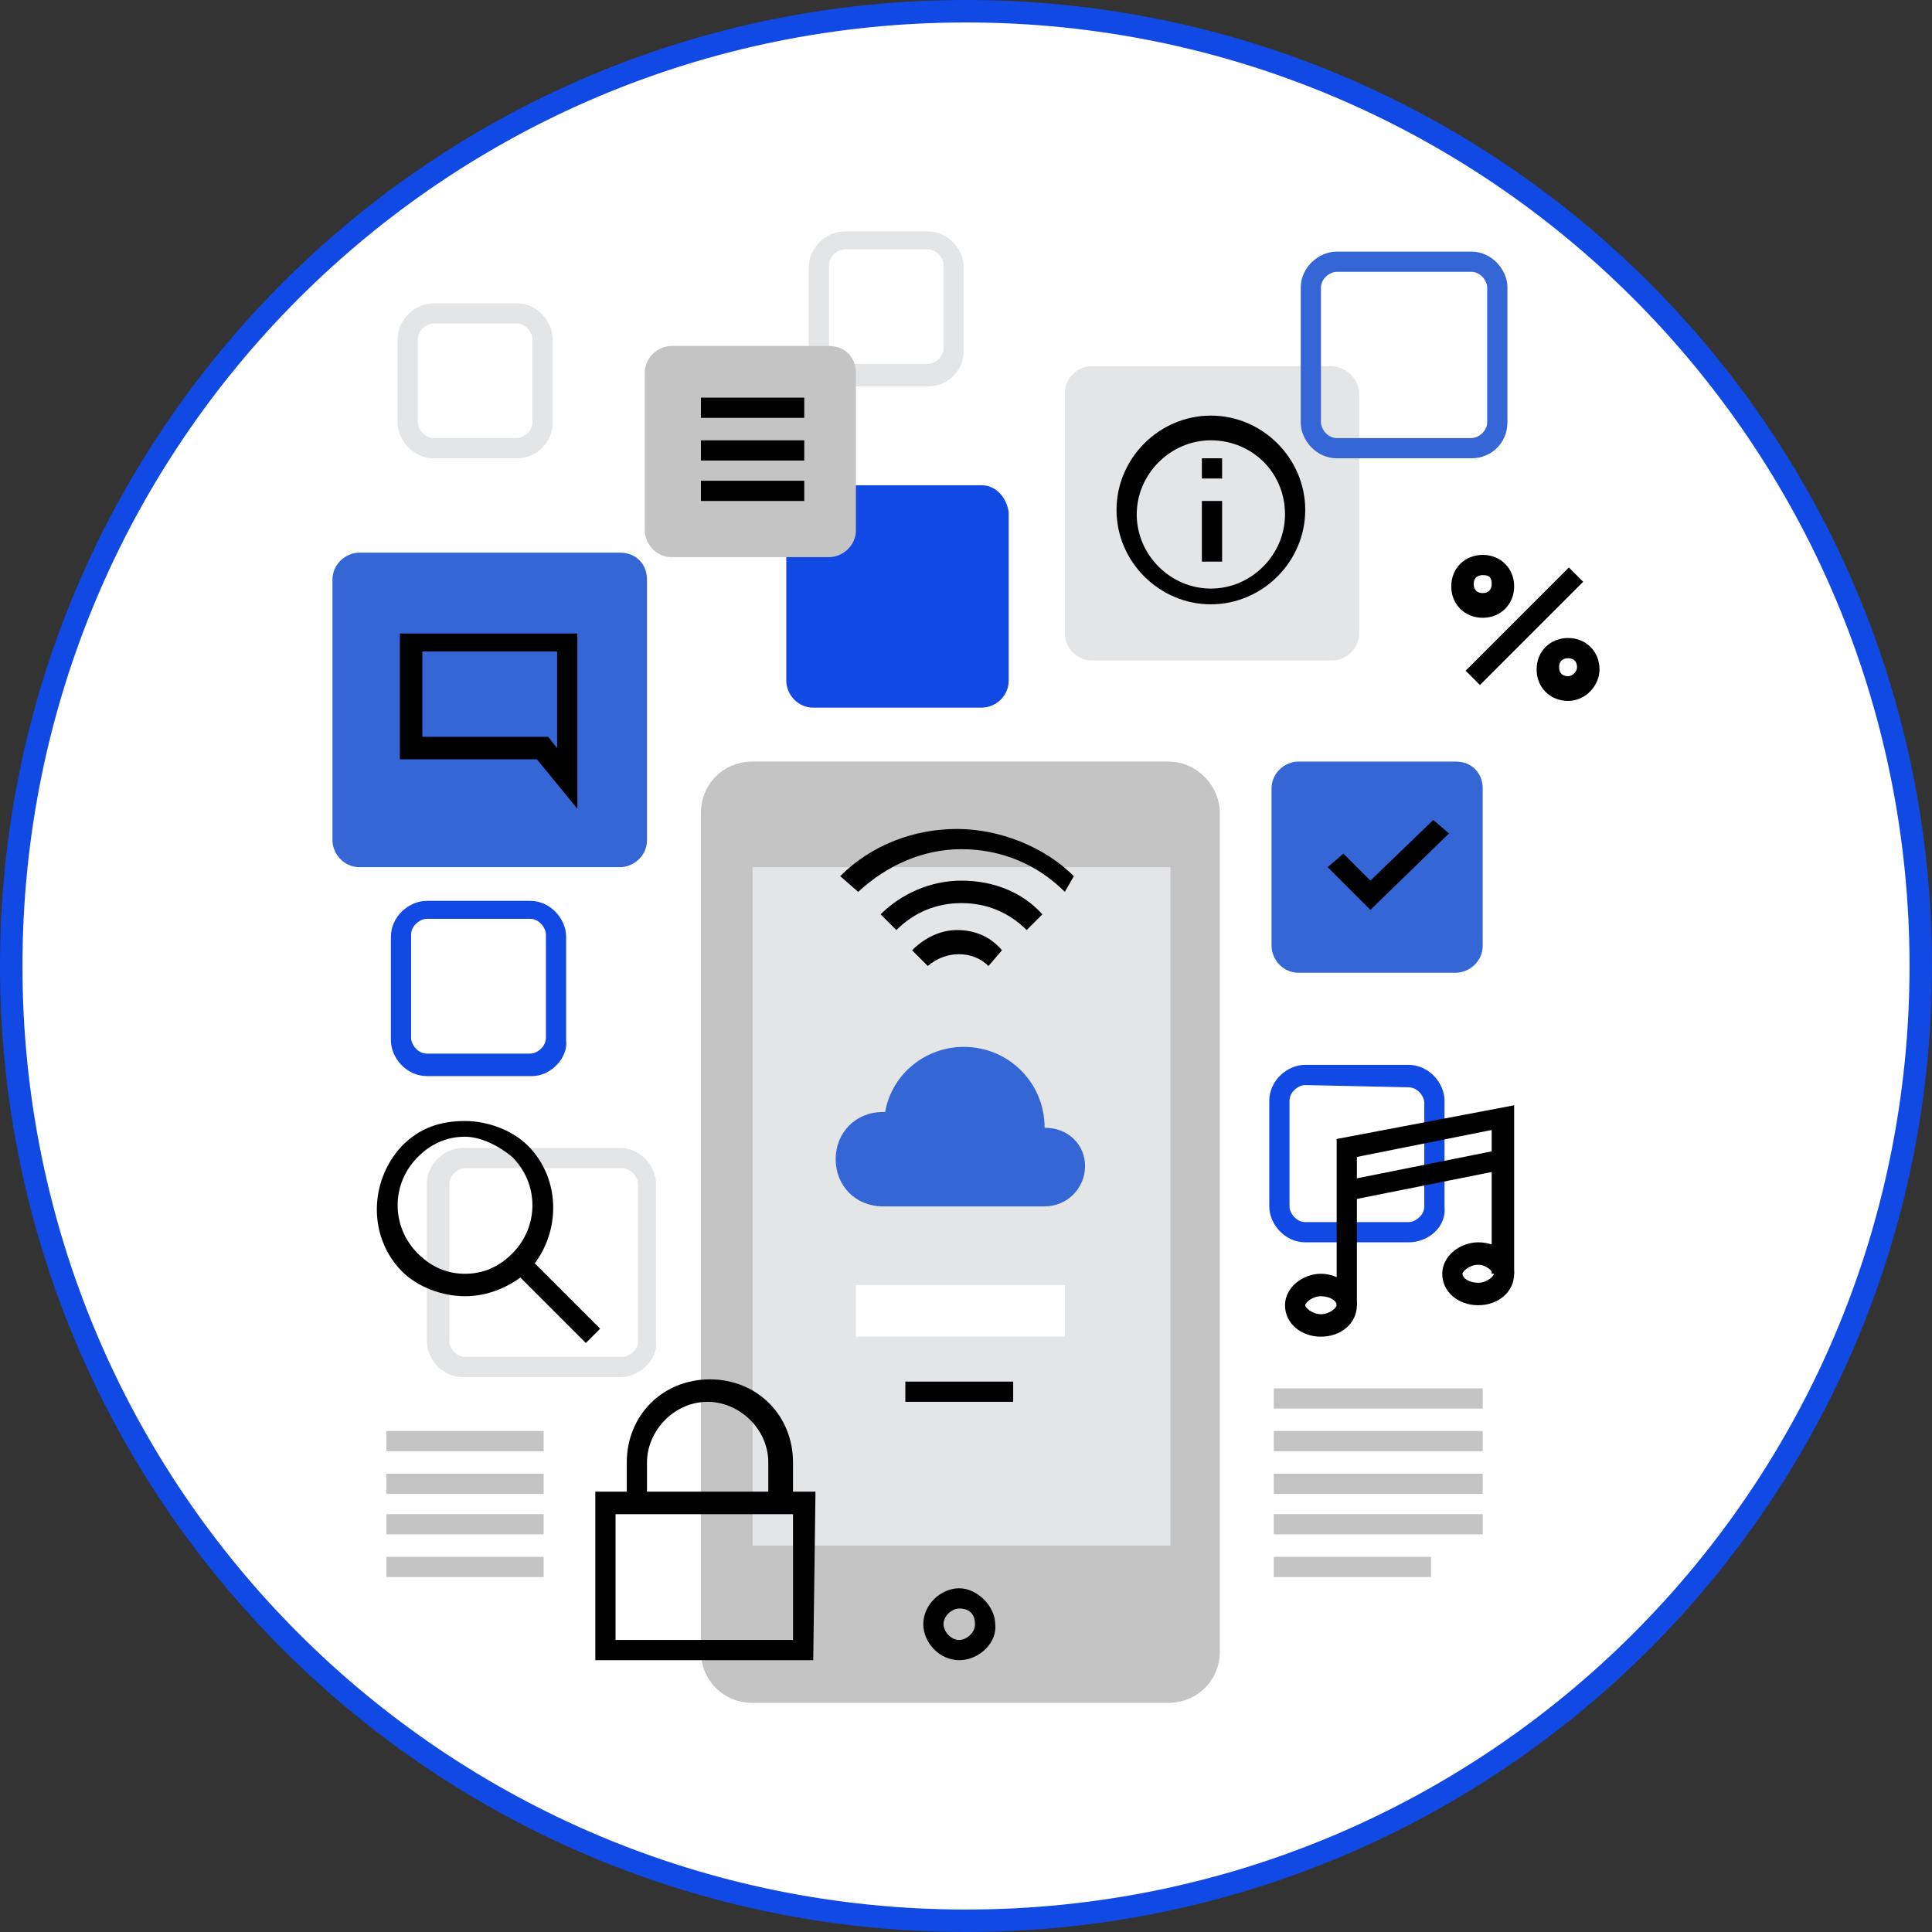 <?xml version="1.0" encoding="utf-8"?>
<!-- Generator: Adobe Illustrator 23.0.1, SVG Export Plug-In . SVG Version: 6.00 Build 0)  -->
<svg version="1.1" id="art" xmlns="http://www.w3.org/2000/svg" xmlns:xlink="http://www.w3.org/1999/xlink" x="0px" y="0px"
	 viewBox="0 0 86 86" style="enable-background:new 0 0 86 86;" xml:space="preserve">
<rect x="0" y="0" width="86" height="86" fill="#333333" stroke="none"/>
<style type="text/css">
	.st0{fill-rule:evenodd;clip-rule:evenodd;fill:#FFFFFF;stroke:#1149E4;stroke-miterlimit:10;}
	.st1{fill:#1149E4;}
	.st2{fill:#C4C4C4;}
	.st3{fill:#E4E5E7;}
	.st4{fill:#3466D6;}
	.st5{fill:#FFFFFF;}
</style>
<path class="st0" d="M43,0.5c23.5,0,42.5,19,42.5,42.5S66.5,85.5,43,85.5S0.5,66.5,0.5,43S19.5,0.5,43,0.5z"/>
<g>
	<path class="st1" d="M23.7,47.9H19c-0.9,0-1.6-0.8-1.6-1.6v-4.6c0-0.9,0.8-1.6,1.6-1.6h4.6c0.9,0,1.6,0.8,1.6,1.6v4.6
		C25.3,47.1,24.5,47.9,23.7,47.9z M19,40.9c-0.3,0-0.7,0.3-0.7,0.7v4.6c0,0.3,0.3,0.7,0.7,0.7h4.6c0.3,0,0.7-0.3,0.7-0.7v-4.6
		c0-0.3-0.3-0.7-0.7-0.7H19z"/>
	<g>
		<g>
			<path class="st2" d="M52,33.9H33.5c-1.3,0-2.3,1-2.3,2.3v37.3c0,1.3,1,2.3,2.3,2.3H52c1.3,0,2.3-1,2.3-2.3V36.2
				C54.3,35,53.3,33.9,52,33.9z"/>
		</g>
		<g>
			<rect x="33.5" y="38.6" class="st3" width="18.6" height="30.2"/>
		</g>
		<g>
			<path d="M42.7,73.9c-0.9,0-1.6-0.8-1.6-1.6c0-0.9,0.8-1.6,1.6-1.6s1.6,0.8,1.6,1.6C44.4,73.1,43.6,73.9,42.7,73.9z M42.7,71.6
				c-0.3,0-0.7,0.3-0.7,0.7c0,0.3,0.3,0.7,0.7,0.7c0.3,0,0.7-0.3,0.7-0.7C43.4,71.9,43.2,71.6,42.7,71.6z"/>
		</g>
	</g>
	<g>
		<path class="st4" d="M46.5,50.2c0-2-1.6-3.6-3.6-3.6c-1.7,0-3.2,1.2-3.5,2.9h-0.1c-1.2,0-2.1,0.9-2.1,2.1s0.9,2.1,2.1,2.1h7.2
			c1,0,1.8-0.8,1.8-1.8C48.3,51,47.6,50.2,46.5,50.2z"/>
	</g>
	<g>
		<rect x="38.1" y="57.2" class="st5" width="9.3" height="2.3"/>
	</g>
	<g>
		<rect x="40.3" y="61.5" width="4.8" height="0.9"/>
	</g>
	<path class="st3" d="M27.6,61.3h-7c-0.9,0-1.6-0.8-1.6-1.6v-7c0-0.9,0.8-1.6,1.6-1.6h7c0.9,0,1.6,0.8,1.6,1.6v7
		C29.3,60.5,28.5,61.3,27.6,61.3z M20.7,52c-0.3,0-0.7,0.3-0.7,0.7v7c0,0.3,0.3,0.7,0.7,0.7h7c0.3,0,0.7-0.3,0.7-0.7v-7
		c0-0.3-0.3-0.7-0.7-0.7H20.7z"/>
	<path class="st3" d="M23,20.4h-3.7c-0.9,0-1.6-0.8-1.6-1.6v-3.7c0-0.9,0.8-1.6,1.6-1.6H23c0.9,0,1.6,0.8,1.6,1.6v3.7
		C24.6,19.7,23.9,20.4,23,20.4z M19.3,14.4c-0.3,0-0.7,0.3-0.7,0.7v3.7c0,0.3,0.3,0.7,0.7,0.7H23c0.3,0,0.7-0.3,0.7-0.7v-3.7
		c0-0.3-0.3-0.7-0.7-0.7H19.3z"/>
	<path class="st3" d="M41.3,17.2h-3.7c-0.9,0-1.6-0.8-1.6-1.6v-3.7c0-0.9,0.8-1.6,1.6-1.6h3.7c0.9,0,1.6,0.8,1.6,1.6v3.7
		C42.9,16.5,42.2,17.2,41.3,17.2z M37.6,11.1c-0.3,0-0.7,0.3-0.7,0.7v3.7c0,0.3,0.3,0.7,0.7,0.7h3.7c0.3,0,0.7-0.3,0.7-0.7v-3.7
		c0-0.3-0.3-0.7-0.7-0.7C41.3,11.1,37.6,11.1,37.6,11.1z"/>
	<path class="st1" d="M43.7,21.6h-7.5c-0.6,0-1.2,0.5-1.2,1.2v7.5c0,0.6,0.5,1.2,1.2,1.2h7.5c0.6,0,1.2-0.5,1.2-1.2v-7.5
		C44.8,22.1,44.3,21.6,43.7,21.6z"/>
	<path class="st2" d="M36.9,15.4h-7c-0.6,0-1.2,0.5-1.2,1.2v7c0,0.6,0.5,1.2,1.2,1.2h7c0.6,0,1.2-0.5,1.2-1.2v-7
		C38.1,15.9,37.6,15.4,36.9,15.4z"/>
	<path class="st4" d="M64.8,33.9h-7c-0.6,0-1.2,0.5-1.2,1.2v7c0,0.6,0.5,1.2,1.2,1.2h7c0.6,0,1.2-0.5,1.2-1.2v-7
		C66,34.4,65.5,33.9,64.8,33.9z"/>
	<path class="st1" d="M62.7,55.3h-4.6c-0.9,0-1.6-0.8-1.6-1.6V49c0-0.9,0.8-1.6,1.6-1.6h4.6c0.9,0,1.6,0.8,1.6,1.6v4.7
		C64.4,54.6,63.6,55.3,62.7,55.3z M58.1,48.3c-0.3,0-0.7,0.3-0.7,0.7v4.7c0,0.3,0.3,0.7,0.7,0.7h4.6c0.3,0,0.7-0.3,0.7-0.7v-4.6
		c0-0.3-0.3-0.7-0.7-0.7L58.1,48.3L58.1,48.3z"/>
	<path class="st3" d="M59.2,16.3H48.6c-0.6,0-1.2,0.5-1.2,1.2v10.7c0,0.6,0.5,1.2,1.2,1.2h10.7c0.6,0,1.2-0.5,1.2-1.2V17.4
		C60.4,16.8,59.9,16.3,59.2,16.3z"/>
	<path class="st4" d="M27.6,24.6H16c-0.6,0-1.2,0.5-1.2,1.2v11.6c0,0.6,0.5,1.2,1.2,1.2h11.6c0.6,0,1.2-0.5,1.2-1.2V25.8
		C28.8,25.1,28.3,24.6,27.6,24.6z"/>
	<g>
		<path d="M45.7,41.4c-0.8-0.8-1.8-1.2-2.9-1.2c-1.1,0-2.1,0.4-2.9,1.2l-0.7-0.7c0.9-0.9,2.2-1.5,3.6-1.5s2.7,0.5,3.6,1.5L45.7,41.4
			z"/>
	</g>
	<g>
		<path d="M47.4,39.7c-1.2-1.2-2.8-1.9-4.6-1.9c-1.7,0-3.3,0.7-4.6,1.9L37.4,39c1.4-1.4,3.3-2.1,5.2-2.1s3.9,0.8,5.2,2.1L47.4,39.7z
			"/>
	</g>
	<g>
		<path d="M44,43c-0.7-0.7-1.9-0.7-2.7,0l-0.7-0.7c0.5-0.5,1.2-0.9,2-0.9c0.8,0,1.5,0.3,2,0.9L44,43z"/>
	</g>
	<path class="st4" d="M65.5,20.4h-6c-0.9,0-1.6-0.8-1.6-1.6v-6c0-0.9,0.8-1.6,1.6-1.6h6c0.9,0,1.6,0.8,1.6,1.6v6
		C67.1,19.7,66.4,20.4,65.5,20.4z M59.5,12.1c-0.3,0-0.7,0.3-0.7,0.7v6c0,0.3,0.3,0.7,0.7,0.7h6c0.3,0,0.7-0.3,0.7-0.7v-6
		c0-0.3-0.3-0.7-0.7-0.7H59.5z"/>
	<polygon points="61,40.5 59.1,38.6 59.8,38 61,39.2 63.8,36.5 64.5,37.1 	"/>
	<g>
		<rect x="31.2" y="17.7" width="4.6" height="0.9"/>
	</g>
	<g>
		<rect x="31.2" y="19.6" width="4.6" height="0.9"/>
	</g>
	<g>
		<rect x="31.2" y="21.4" width="4.6" height="0.9"/>
	</g>
	<path d="M25.7,36l-1.8-2.2h-6.1v-5.6h7.9V36z M18.8,32.8h5.6l0.4,0.5V29h-6V32.8z"/>
	<path d="M53.9,26.9c-2.3,0-4.2-1.9-4.2-4.2s1.9-4.2,4.2-4.2s4.2,1.9,4.2,4.2S56.2,26.9,53.9,26.9z M53.9,19.6
		c-1.8,0-3.3,1.5-3.3,3.3c0,1.8,1.5,3.3,3.3,3.3c1.8,0,3.3-1.5,3.3-3.3C57.2,21,55.7,19.6,53.9,19.6z"/>
	<g>
		<rect x="53.5" y="22.3" width="0.9" height="2.7"/>
	</g>
	<g>
		<rect x="53.5" y="20.4" width="0.9" height="0.9"/>
	</g>
	<g>
		<path d="M66,27.5c-0.8,0-1.4-0.6-1.4-1.4s0.6-1.4,1.4-1.4c0.8,0,1.4,0.6,1.4,1.4S66.8,27.5,66,27.5z M66,25.6
			c-0.3,0-0.4,0.2-0.4,0.4c0,0.3,0.2,0.4,0.4,0.4c0.3,0,0.4-0.2,0.4-0.4C66.4,25.7,66.3,25.6,66,25.6z"/>
	</g>
	<g>
		<path d="M69.8,31.2c-0.8,0-1.4-0.6-1.4-1.4c0-0.8,0.6-1.4,1.4-1.4s1.4,0.6,1.4,1.4C71.2,30.5,70.6,31.2,69.8,31.2z M69.8,29.3
			c-0.3,0-0.4,0.2-0.4,0.4c0,0.3,0.2,0.4,0.4,0.4s0.4-0.2,0.4-0.4C70.2,29.4,70,29.3,69.8,29.3z"/>
	</g>
	<g>
		<rect x="64.6" y="27.4" transform="matrix(0.707 -0.707 0.707 0.707 0.197 56.156)" width="6.5" height="0.9"/>
	</g>
	<g>
		<path d="M20.7,57.7c-1,0-2.1-0.4-2.8-1.1c-1.5-1.5-1.5-4,0-5.6c0.8-0.8,1.7-1.1,2.8-1.1c1,0,2.1,0.4,2.8,1.1c1.5,1.5,1.5,4,0,5.6
			C22.7,57.3,21.7,57.7,20.7,57.7z M20.7,50.6c-0.8,0-1.5,0.3-2.1,0.9c-1.2,1.2-1.2,3.1,0,4.3c0.6,0.6,1.3,0.9,2.1,0.9
			c0.8,0,1.5-0.3,2.1-0.9c1.2-1.2,1.2-3.1,0-4.3C22.2,51,21.4,50.6,20.7,50.6z"/>
	</g>
	<g>
		<rect x="24.3" y="55.4" transform="matrix(0.707 -0.707 0.707 0.707 -33.594 34.471)" width="0.9" height="4.7"/>
	</g>
	<g>
		<polygon points="60.4,58.1 59.5,58.1 59.5,50.7 67.4,49.2 67.4,56.7 66.4,56.7 66.4,50.3 60.4,51.5 		"/>
	</g>
	<g>
		<rect x="59.9" y="51.8" transform="matrix(0.981 -0.196 0.196 0.981 -9.033 13.479)" width="7.1" height="0.9"/>
	</g>
	<g>
		<path d="M58.8,59.5c-0.9,0-1.6-0.6-1.6-1.4s0.8-1.4,1.6-1.4s1.6,0.6,1.6,1.4S59.7,59.5,58.8,59.5z M58.8,57.7
			c-0.4,0-0.7,0.3-0.7,0.4s0.3,0.4,0.7,0.4c0.4,0,0.7-0.3,0.7-0.4C59.5,57.9,59.2,57.7,58.8,57.7z"/>
	</g>
	<g>
		<path d="M65.8,58.1c-0.9,0-1.6-0.6-1.6-1.4c0-0.8,0.8-1.4,1.6-1.4c0.9,0,1.6,0.6,1.6,1.4C67.4,57.5,66.7,58.1,65.8,58.1z
			 M65.8,56.3c-0.4,0-0.7,0.3-0.7,0.4c0,0.2,0.3,0.4,0.7,0.4s0.7-0.3,0.7-0.4C66.4,56.6,66.2,56.3,65.8,56.3z"/>
	</g>
	<g>
		<path d="M36.2,73.9h-9.7v-7.5h9.8L36.2,73.9L36.2,73.9z M27.4,73h7.9v-5.6h-7.9V73z"/>
	</g>
	<g>
		<path d="M35.1,67h-0.9v-1.9c0-1.5-1.3-2.7-2.7-2.7c-1.5,0-2.7,1.3-2.7,2.7V67h-0.9v-1.9c0-2.1,1.6-3.7,3.7-3.7
			c2.1,0,3.7,1.6,3.7,3.7V67z"/>
	</g>
	<g>
		<rect x="17.2" y="63.7" class="st2" width="7" height="0.9"/>
	</g>
	<g>
		<rect x="17.2" y="65.6" class="st2" width="7" height="0.9"/>
	</g>
	<g>
		<rect x="17.2" y="67.4" class="st2" width="7" height="0.9"/>
	</g>
	<g>
		<rect x="17.2" y="69.3" class="st2" width="7" height="0.9"/>
	</g>
	<g>
		<rect x="56.7" y="63.7" class="st2" width="9.3" height="0.9"/>
	</g>
	<g>
		<rect x="56.7" y="61.8" class="st2" width="9.3" height="0.9"/>
	</g>
	<g>
		<rect x="56.7" y="65.6" class="st2" width="9.3" height="0.9"/>
	</g>
	<g>
		<rect x="56.7" y="67.4" class="st2" width="9.3" height="0.9"/>
	</g>
	<g>
		<rect x="56.7" y="69.3" class="st2" width="7" height="0.9"/>
	</g>
</g>
</svg>
